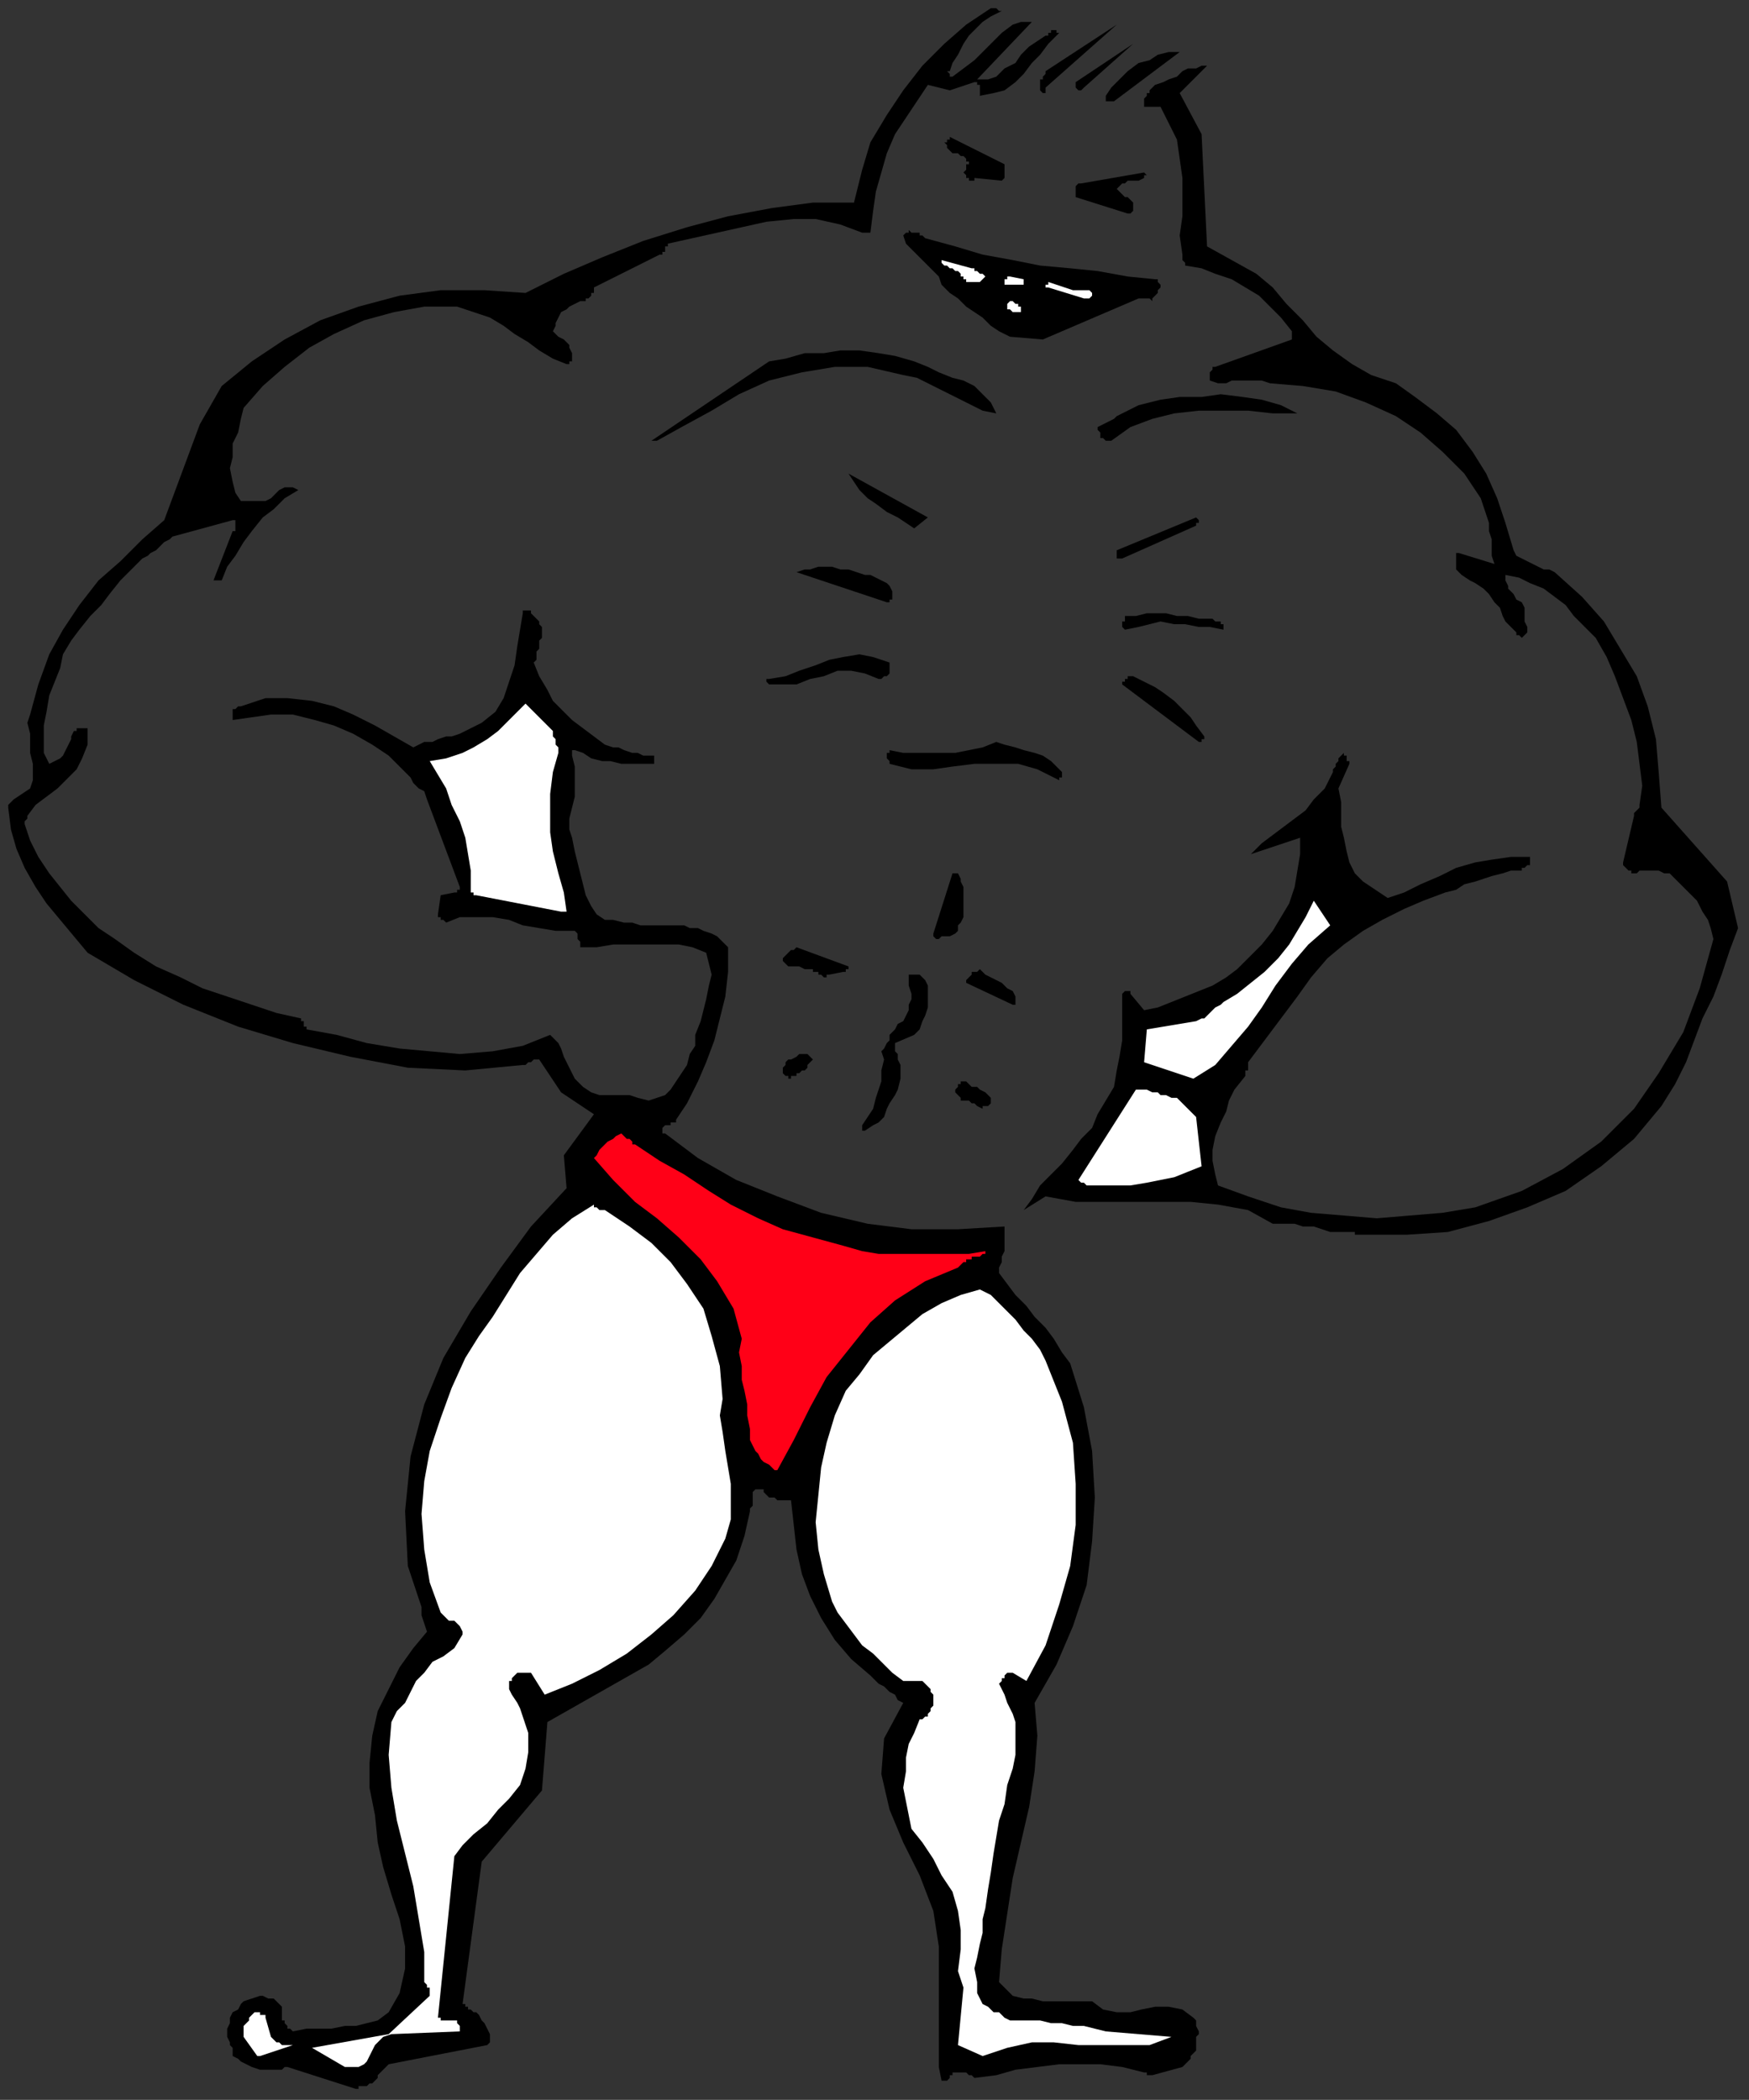 <?xml version="1.0" encoding="UTF-8" standalone="no"?>
<svg
   xmlns:dc="http://purl.org/dc/elements/1.1/"
   xmlns:cc="http://creativecommons.org/ns#"
   xmlns:rdf="http://www.w3.org/1999/02/22-rdf-syntax-ns#"
   xmlns:svg="http://www.w3.org/2000/svg"
   xmlns="http://www.w3.org/2000/svg"
   xmlns:sodipodi="http://sodipodi.sourceforge.net/DTD/sodipodi-0.dtd"
   xmlns:inkscape="http://www.inkscape.org/namespaces/inkscape"
   version="1.0"
   width="169.069mm"
   height="202.935mm"
   id="svg75"
   sodipodi:docname="CMEN286.WMF">
  <rect width="100%" height="100%" fill="#333333" stroke="none"/>
  <sodipodi:namedview
     pagecolor="#ffffff"
     bordercolor="#666666"
     borderopacity="1"
     objecttolerance="10"
     gridtolerance="10"
     guidetolerance="10"
     inkscape:pageopacity="0"
     inkscape:pageshadow="2"
     inkscape:window-width="640"
     inkscape:window-height="480"
     id="namedview77" />
  <defs
     id="defs3">
    <pattern
       id="WMFhbasepattern"
       patternUnits="userSpaceOnUse"
       width="6"
       height="6"
       x="0"
       y="0" />
  </defs>
  <path
     style="fill:none;stroke:none;"
     d="  M 0,0   L 638,0   L 638,766   L 0,766   z "
     id="path5" />
  <path
     style="fill:#000000;fill-rule:evenodd;fill-opacity:1;stroke:none;"
     d="  M 131,762   L 132,762   L 132,762   L 132,762   L 133,762   L 133,762   L 134,762   L 135,761   L 135,761   L 136,761   L 137,760   L 138,759   L 138,758   L 139,757   L 140,756   L 141,755   L 142,754   L 178,747   L 179,746   L 179,744   L 179,743   L 178,741   L 177,739   L 176,738   L 175,736   L 174,735   L 173,735   L 172,734   L 171,734   L 171,733   L 170,733   L 170,733   L 170,732   L 169,732   L 176,680   L 198,654   L 200,629   L 237,608   L 243,603   L 250,597   L 256,591   L 261,584   L 265,577   L 269,570   L 272,561   L 274,552   L 274,551   L 275,550   L 275,550   L 275,549   L 275,548   L 275,548   L 275,547   L 275,546   L 275,545   L 275,545   L 276,544   L 276,544   L 277,544   L 278,544   L 279,544   L 279,545   L 280,546   L 280,546   L 281,547   L 282,547   L 283,547   L 283,547   L 284,548   L 284,548   L 285,548   L 285,548   L 286,548   L 286,548   L 287,548   L 287,548   L 288,548   L 289,548   L 290,557   L 291,566   L 293,575   L 296,583   L 300,591   L 305,599   L 311,606   L 318,612   L 319,613   L 321,615   L 323,616   L 324,617   L 325,618   L 327,619   L 328,621   L 330,622   L 323,635   L 322,648   L 325,661   L 330,673   L 336,685   L 341,698   L 343,711   L 343,724   L 343,729   L 343,733   L 343,738   L 343,742   L 343,747   L 343,751   L 343,755   L 344,760   L 345,760   L 346,760   L 346,760   L 347,759   L 347,759   L 347,758   L 348,758   L 348,757   L 349,757   L 350,757   L 351,757   L 352,757   L 353,757   L 354,758   L 355,758   L 356,759   L 364,758   L 371,756   L 379,755   L 387,754   L 395,754   L 402,754   L 410,755   L 418,757   L 418,757   L 419,757   L 419,758   L 420,758   L 420,758   L 421,758   L 421,758   L 421,758   L 432,755   L 433,754   L 433,754   L 434,753   L 435,752   L 435,751   L 436,750   L 437,749   L 437,747   L 437,746   L 437,744   L 438,743   L 438,742   L 437,740   L 437,739   L 437,738   L 436,737   L 432,734   L 427,733   L 422,733   L 417,734   L 413,735   L 408,735   L 403,734   L 399,731   L 395,731   L 392,731   L 388,731   L 384,731   L 381,731   L 377,730   L 374,730   L 370,729   L 365,724   L 366,712   L 368,699   L 370,686   L 373,673   L 376,660   L 378,647   L 379,634   L 378,622   L 386,608   L 392,594   L 397,579   L 399,563   L 400,547   L 399,530   L 396,514   L 391,498   L 388,494   L 385,489   L 382,485   L 378,481   L 375,477   L 371,473   L 368,469   L 365,465   L 365,463   L 366,461   L 366,459   L 367,457   L 367,455   L 367,452   L 367,450   L 367,448   L 350,449   L 333,449   L 317,447   L 300,443   L 284,437   L 269,431   L 255,423   L 243,414   L 243,414   L 242,414   L 242,413   L 242,413   L 242,412   L 242,412   L 243,411   L 243,411   L 243,411   L 244,411   L 244,411   L 245,411   L 245,410   L 246,410   L 247,410   L 247,409   L 251,403   L 255,395   L 258,388   L 261,380   L 263,372   L 265,364   L 266,355   L 266,346   L 264,344   L 262,342   L 260,341   L 257,340   L 255,339   L 252,339   L 250,338   L 247,338   L 244,338   L 240,338   L 237,338   L 234,338   L 231,337   L 228,337   L 224,336   L 221,336   L 218,334   L 216,331   L 214,327   L 213,323   L 212,319   L 211,315   L 210,311   L 209,306   L 208,303   L 208,299   L 209,295   L 210,291   L 210,287   L 210,284   L 210,280   L 209,276   L 209,276   L 209,276   L 209,275   L 209,275   L 209,274   L 210,274   L 210,274   L 210,274   L 213,275   L 216,277   L 220,278   L 223,278   L 227,279   L 231,279   L 234,279   L 238,279   L 239,279   L 239,278   L 239,278   L 240,278   L 239,278   L 239,278   L 239,277   L 239,276   L 237,276   L 235,276   L 233,275   L 231,275   L 228,274   L 226,273   L 224,273   L 221,272   L 217,269   L 213,266   L 209,263   L 206,260   L 202,256   L 200,252   L 197,247   L 195,242   L 196,241   L 196,239   L 196,238   L 197,237   L 197,236   L 197,234   L 198,233   L 198,232   L 198,230   L 198,229   L 197,228   L 197,227   L 196,226   L 195,225   L 194,224   L 194,223   L 193,223   L 193,223   L 192,223   L 192,223   L 192,223   L 191,223   L 191,224   L 191,224   L 190,230   L 189,236   L 188,243   L 186,249   L 184,255   L 181,260   L 176,264   L 170,267   L 168,268   L 165,269   L 163,269   L 160,270   L 158,271   L 155,271   L 153,272   L 151,273   L 144,269   L 137,265   L 129,261   L 122,258   L 114,256   L 105,255   L 97,255   L 88,258   L 87,258   L 87,258   L 86,259   L 86,259   L 86,259   L 86,259   L 85,259   L 85,260   L 85,260   L 85,261   L 85,261   L 85,262   L 85,262   L 85,263   L 85,263   L 92,262   L 99,261   L 107,261   L 115,263   L 122,265   L 129,268   L 136,272   L 142,276   L 144,278   L 146,280   L 148,282   L 150,284   L 151,286   L 153,288   L 155,289   L 156,292   L 168,324   L 168,324   L 168,325   L 167,325   L 167,325   L 167,326   L 167,326   L 166,326   L 166,326   L 161,327   L 160,334   L 160,335   L 160,335   L 161,335   L 161,336   L 161,336   L 162,336   L 162,336   L 163,337   L 168,335   L 174,335   L 180,335   L 186,336   L 191,338   L 197,339   L 203,340   L 209,340   L 210,340   L 210,340   L 211,341   L 211,342   L 211,343   L 212,344   L 212,345   L 212,346   L 218,346   L 224,345   L 230,345   L 236,345   L 242,345   L 248,345   L 253,346   L 258,348   L 259,352   L 260,356   L 259,360   L 258,365   L 257,369   L 256,373   L 254,378   L 254,382   L 252,385   L 251,389   L 249,392   L 247,395   L 245,398   L 243,400   L 240,401   L 237,402   L 233,401   L 230,400   L 226,400   L 223,400   L 219,400   L 216,399   L 213,397   L 210,394   L 209,392   L 208,390   L 207,388   L 206,386   L 205,383   L 204,381   L 203,380   L 201,378   L 191,382   L 180,384   L 168,385   L 157,384   L 146,383   L 134,381   L 123,378   L 112,376   L 112,376   L 112,375   L 111,375   L 111,374   L 111,374   L 111,373   L 110,373   L 110,372   L 101,370   L 92,367   L 83,364   L 74,361   L 66,357   L 57,353   L 49,348   L 42,343   L 36,339   L 31,334   L 26,329   L 22,324   L 18,319   L 14,313   L 11,307   L 9,301   L 9,300   L 9,300   L 9,300   L 10,299   L 10,299   L 10,298   L 10,298   L 10,298   L 13,294   L 17,291   L 21,288   L 25,284   L 28,281   L 30,277   L 32,272   L 32,267   L 32,266   L 32,266   L 31,266   L 30,266   L 29,266   L 28,266   L 28,267   L 27,267   L 26,269   L 26,270   L 25,272   L 24,274   L 23,276   L 22,277   L 20,278   L 18,279   L 16,275   L 16,270   L 16,265   L 17,260   L 18,254   L 20,249   L 22,244   L 23,239   L 26,234   L 29,230   L 33,225   L 37,221   L 40,217   L 44,212   L 48,208   L 52,204   L 54,203   L 55,202   L 57,201   L 58,200   L 59,199   L 60,198   L 62,197   L 63,196   L 85,190   L 86,190   L 86,191   L 86,192   L 86,192   L 86,193   L 86,194   L 85,194   L 85,194   L 78,212   L 78,212   L 79,212   L 79,212   L 80,212   L 80,212   L 81,212   L 81,212   L 81,212   L 83,207   L 86,203   L 89,198   L 92,194   L 96,189   L 100,186   L 104,182   L 109,179   L 107,178   L 106,178   L 104,178   L 102,179   L 101,180   L 99,182   L 97,183   L 95,183   L 88,183   L 86,180   L 85,176   L 84,171   L 85,167   L 85,162   L 87,158   L 88,153   L 89,149   L 96,141   L 104,134   L 113,127   L 122,122   L 133,117   L 144,114   L 155,112   L 167,112   L 173,114   L 179,116   L 184,119   L 188,122   L 193,125   L 197,128   L 202,131   L 207,133   L 207,133   L 208,133   L 208,133   L 208,132   L 208,132   L 209,132   L 209,131   L 209,130   L 209,129   L 208,127   L 208,126   L 207,125   L 206,124   L 204,123   L 203,122   L 202,121   L 203,119   L 203,118   L 204,116   L 205,114   L 207,113   L 208,112   L 210,111   L 212,110   L 213,110   L 213,110   L 214,110   L 214,109   L 215,109   L 215,109   L 216,108   L 216,108   L 216,107   L 216,107   L 216,107   L 216,107   L 216,107   L 217,107   L 217,106   L 217,105   L 241,93   L 242,93   L 242,93   L 242,92   L 243,92   L 243,91   L 243,90   L 244,90   L 244,89   L 253,87   L 262,85   L 271,83   L 280,81   L 290,80   L 298,80   L 307,82   L 315,85   L 315,85   L 315,85   L 316,85   L 316,85   L 316,85   L 317,85   L 317,85   L 318,85   L 319,77   L 320,70   L 322,63   L 324,56   L 327,49   L 331,43   L 335,37   L 339,31   L 347,33   L 356,30   L 357,30   L 357,31   L 358,31   L 358,32   L 358,33   L 358,34   L 358,34   L 358,35   L 363,34   L 367,33   L 371,30   L 374,27   L 377,23   L 380,20   L 383,16   L 387,12   L 387,12   L 387,12   L 386,12   L 386,11   L 386,11   L 386,11   L 385,11   L 385,11   L 385,11   L 384,11   L 384,11   L 384,12   L 383,12   L 383,13   L 383,13   L 382,13   L 379,15   L 376,17   L 373,20   L 371,23   L 367,25   L 364,28   L 361,29   L 357,29   L 377,8   L 373,8   L 370,9   L 366,12   L 363,15   L 359,19   L 356,22   L 352,25   L 348,28   L 348,28   L 348,28   L 347,28   L 347,27   L 347,27   L 346,26   L 346,26   L 347,26   L 348,23   L 350,20   L 352,16   L 354,13   L 356,11   L 359,8   L 362,6   L 366,4   L 365,4   L 365,4   L 365,4   L 364,3   L 364,3   L 363,3   L 363,3   L 362,3   L 353,9   L 345,16   L 337,24   L 330,33   L 324,42   L 318,52   L 315,62   L 312,74   L 297,74   L 282,76   L 266,79   L 251,83   L 235,88   L 220,94   L 206,100   L 192,107   L 177,106   L 161,106   L 146,108   L 131,112   L 117,117   L 104,124   L 92,132   L 81,141   L 73,155   L 60,190   L 52,197   L 44,205   L 36,212   L 29,221   L 23,230   L 18,239   L 14,250   L 11,261   L 10,264   L 11,268   L 11,272   L 11,275   L 12,279   L 12,282   L 12,285   L 11,288   L 5,292   L 5,292   L 5,292   L 4,293   L 4,293   L 4,293   L 3,294   L 3,294   L 3,295   L 4,303   L 6,310   L 9,317   L 13,324   L 17,330   L 22,336   L 27,342   L 32,348   L 49,358   L 67,367   L 87,375   L 107,381   L 128,386   L 149,390   L 170,391   L 191,389   L 191,389   L 192,389   L 193,388   L 194,388   L 194,388   L 195,387   L 196,387   L 197,387   L 205,399   L 217,407   L 206,422   L 207,434   L 194,448   L 183,463   L 172,479   L 162,496   L 155,513   L 150,532   L 148,552   L 149,572   L 150,575   L 151,578   L 152,581   L 153,584   L 154,587   L 154,590   L 155,593   L 156,596   L 151,602   L 146,609   L 142,617   L 138,625   L 136,634   L 135,644   L 135,653   L 137,663   L 138,673   L 140,682   L 143,692   L 146,701   L 148,711   L 148,719   L 146,728   L 142,735   L 138,738   L 134,739   L 130,740   L 126,740   L 121,741   L 117,741   L 112,741   L 107,742   L 107,742   L 106,741   L 105,741   L 105,740   L 104,739   L 104,738   L 103,738   L 103,737   L 103,736   L 103,736   L 103,735   L 103,734   L 103,734   L 103,733   L 103,733   L 102,732   L 102,732   L 101,731   L 101,731   L 100,730   L 99,730   L 98,730   L 96,729   L 95,729   L 89,731   L 88,732   L 87,734   L 85,735   L 84,737   L 84,739   L 83,741   L 83,744   L 84,746   L 84,747   L 84,747   L 85,748   L 85,748   L 85,749   L 85,749   L 85,750   L 85,751   L 87,752   L 88,753   L 90,754   L 92,755   L 95,756   L 97,756   L 99,756   L 102,756   L 102,756   L 103,756   L 103,756   L 104,755   L 104,755   L 105,755   L 105,755   L 105,755   L 130,763   L 130,763   L 130,763   L 130,763   L 130,763   L 131,763   L 131,762   L 131,762   L 131,762  z "
     id="path7" />
  <path
     style="fill:#ffffff;fill-rule:evenodd;fill-opacity:1;stroke:none;"
     d="  M 126,755   L 127,755   L 127,755   L 128,755   L 128,755   L 129,755   L 129,755   L 130,755   L 131,755   L 133,754   L 134,753   L 135,751   L 136,749   L 137,747   L 139,745   L 140,744   L 143,743   L 168,742   L 168,742   L 168,741   L 168,741   L 168,740   L 168,740   L 167,739   L 167,739   L 167,738   L 167,738   L 166,738   L 166,738   L 165,738   L 165,738   L 164,738   L 163,738   L 163,738   L 162,738   L 162,738   L 162,738   L 162,738   L 161,738   L 161,737   L 160,737   L 160,737   L 166,678   L 169,674   L 173,670   L 178,666   L 182,661   L 186,657   L 190,652   L 192,646   L 193,640   L 193,636   L 193,633   L 192,630   L 191,627   L 190,624   L 189,622   L 187,619   L 186,617   L 186,616   L 186,616   L 186,615   L 186,614   L 187,614   L 187,613   L 187,613   L 188,612   L 188,612   L 188,612   L 189,611   L 190,611   L 191,611   L 192,611   L 193,611   L 194,611   L 199,619   L 209,615   L 219,610   L 229,604   L 238,597   L 246,590   L 254,581   L 260,572   L 265,562   L 267,555   L 267,549   L 267,542   L 266,536   L 265,530   L 264,523   L 263,517   L 264,511   L 263,499   L 260,488   L 257,478   L 251,469   L 245,461   L 238,454   L 230,448   L 221,442   L 221,442   L 220,442   L 219,442   L 219,442   L 218,441   L 218,441   L 217,441   L 217,440   L 209,445   L 202,451   L 196,458   L 190,465   L 185,473   L 180,481   L 175,488   L 170,496   L 165,507   L 161,518   L 157,530   L 155,541   L 154,553   L 155,566   L 157,578   L 161,589   L 162,590   L 163,591   L 164,592   L 166,592   L 167,593   L 168,594   L 169,596   L 169,597   L 166,602   L 162,605   L 158,607   L 155,611   L 152,614   L 150,618   L 148,622   L 145,625   L 143,629   L 142,641   L 143,653   L 145,665   L 148,677   L 151,689   L 153,701   L 155,713   L 155,724   L 156,725   L 156,725   L 156,726   L 157,726   L 157,727   L 157,727   L 157,728   L 157,729   L 142,743   L 114,748   L 126,755  z "
     id="path9" />
  <path
     style="fill:#ffffff;fill-rule:evenodd;fill-opacity:1;stroke:none;"
     d="  M 95,751   L 107,747   L 106,747   L 105,747   L 104,747   L 103,747   L 102,746   L 101,746   L 100,745   L 99,744   L 97,737   L 97,736   L 96,736   L 96,736   L 96,736   L 95,736   L 95,735   L 94,735   L 94,735   L 93,735   L 92,736   L 91,737   L 91,738   L 90,739   L 90,739   L 89,740   L 89,741   L 89,741   L 89,742   L 89,742   L 89,743   L 89,743   L 89,743   L 89,744   L 89,744   L 94,751   L 94,751   L 94,751   L 94,751   L 95,751   L 95,751   L 95,751   L 95,751   L 95,751  z "
     id="path11" />
  <path
     style="fill:#ffffff;fill-rule:evenodd;fill-opacity:1;stroke:none;"
     d="  M 359,751   L 368,748   L 377,746   L 385,746   L 394,747   L 403,747   L 411,747   L 420,747   L 428,744   L 404,742   L 400,741   L 396,740   L 392,740   L 388,739   L 384,739   L 380,738   L 376,738   L 371,738   L 369,738   L 367,737   L 366,736   L 365,735   L 363,735   L 362,734   L 361,733   L 359,732   L 357,728   L 357,724   L 356,719   L 357,715   L 358,710   L 359,706   L 359,701   L 360,697   L 361,690   L 362,684   L 363,677   L 364,671   L 365,665   L 367,659   L 368,652   L 370,646   L 371,641   L 371,637   L 371,633   L 371,629   L 370,626   L 368,622   L 367,619   L 365,615   L 365,615   L 366,614   L 366,613   L 367,613   L 367,612   L 368,611   L 369,611   L 370,611   L 375,614   L 382,601   L 387,586   L 391,572   L 393,557   L 393,542   L 392,527   L 388,512   L 382,497   L 380,493   L 377,489   L 374,486   L 371,482   L 368,479   L 365,476   L 362,473   L 358,471   L 351,473   L 344,476   L 337,480   L 331,485   L 325,490   L 319,495   L 314,502   L 309,508   L 305,517   L 302,527   L 300,536   L 299,546   L 298,556   L 299,566   L 301,575   L 304,585   L 306,589   L 309,593   L 312,597   L 315,601   L 319,604   L 323,608   L 326,611   L 330,614   L 331,614   L 333,614   L 334,614   L 336,614   L 337,614   L 338,615   L 339,616   L 340,617   L 340,618   L 341,619   L 341,620   L 341,622   L 341,623   L 340,624   L 340,625   L 339,626   L 339,627   L 339,627   L 338,627   L 338,627   L 338,627   L 337,628   L 337,628   L 336,628   L 334,633   L 332,637   L 331,642   L 331,647   L 330,653   L 331,658   L 332,663   L 333,668   L 337,673   L 341,679   L 344,685   L 348,691   L 350,698   L 351,705   L 351,712   L 350,720   L 352,726   L 350,747   L 359,751  z "
     id="path13" />
  <path
     style="fill:#ff0017;fill-rule:evenodd;fill-opacity:1;stroke:none;"
     d="  M 284,537   L 290,526   L 296,514   L 302,503   L 310,493   L 318,483   L 327,475   L 338,468   L 350,463   L 351,462   L 352,461   L 353,461   L 353,460   L 354,460   L 355,460   L 355,459   L 356,459   L 357,459   L 357,459   L 358,459   L 358,459   L 359,458   L 359,458   L 360,458   L 360,457   L 354,458   L 348,458   L 341,458   L 335,458   L 328,458   L 321,458   L 315,457   L 308,455   L 297,452   L 286,449   L 277,445   L 267,440   L 259,435   L 250,429   L 241,424   L 232,418   L 231,418   L 231,417   L 230,416   L 229,416   L 228,415   L 228,415   L 227,414   L 227,414   L 225,415   L 224,416   L 222,417   L 221,418   L 220,419   L 219,420   L 218,422   L 217,423   L 224,431   L 232,439   L 240,445   L 248,452   L 256,460   L 262,468   L 268,478   L 271,489   L 270,494   L 271,499   L 271,504   L 272,508   L 273,513   L 273,517   L 274,522   L 274,526   L 275,528   L 276,530   L 277,531   L 278,533   L 279,534   L 281,535   L 282,536   L 283,537   L 283,537   L 284,537   L 284,537   L 284,537  z "
     id="path15" />
  <path
     style="fill:#000000;fill-rule:evenodd;fill-opacity:1;stroke:none;"
     d="  M 498,451   L 514,451   L 529,450   L 544,446   L 558,441   L 572,435   L 585,426   L 597,416   L 607,404   L 612,396   L 616,388   L 619,380   L 622,372   L 626,364   L 629,356   L 632,347   L 635,339   L 631,322   L 607,295   L 606,282   L 605,270   L 602,258   L 598,247   L 592,237   L 586,227   L 578,218   L 568,209   L 566,208   L 564,208   L 562,207   L 560,206   L 558,205   L 556,204   L 554,203   L 553,201   L 550,191   L 547,182   L 543,173   L 538,165   L 532,157   L 525,151   L 517,145   L 510,140   L 501,137   L 494,133   L 487,128   L 481,123   L 476,117   L 470,111   L 465,105   L 459,100   L 441,90   L 439,49   L 431,34   L 441,24   L 439,24   L 437,25   L 434,25   L 432,26   L 430,28   L 427,29   L 425,30   L 422,31   L 421,32   L 420,33   L 420,34   L 419,34   L 419,35   L 418,36   L 418,36   L 418,37   L 418,37   L 418,37   L 418,38   L 418,38   L 418,38   L 418,39   L 418,39   L 418,39   L 424,39   L 427,45   L 430,51   L 431,58   L 432,65   L 432,72   L 432,79   L 431,86   L 432,93   L 432,94   L 432,94   L 432,95   L 432,95   L 432,95   L 433,96   L 433,96   L 433,97   L 439,98   L 444,100   L 450,102   L 455,105   L 460,108   L 464,112   L 468,116   L 472,121   L 472,121   L 472,122   L 472,122   L 472,122   L 472,123   L 472,123   L 472,124   L 472,124   L 444,134   L 443,134   L 443,135   L 443,135   L 442,136   L 442,137   L 442,138   L 442,138   L 442,139   L 445,140   L 448,140   L 450,139   L 453,139   L 456,139   L 458,139   L 461,139   L 464,140   L 476,141   L 488,143   L 499,147   L 510,152   L 519,158   L 527,165   L 535,173   L 541,182   L 542,185   L 543,188   L 544,191   L 544,194   L 545,197   L 545,200   L 545,203   L 546,206   L 533,202   L 532,202   L 532,203   L 532,204   L 532,205   L 532,206   L 532,206   L 532,207   L 532,208   L 534,210   L 537,212   L 539,213   L 542,215   L 544,217   L 546,220   L 548,222   L 549,225   L 550,227   L 551,228   L 552,229   L 553,230   L 554,231   L 554,232   L 555,232   L 556,233   L 557,232   L 558,231   L 558,230   L 558,229   L 557,227   L 557,225   L 557,224   L 557,222   L 556,220   L 554,219   L 553,217   L 552,216   L 551,215   L 551,214   L 550,212   L 550,210   L 555,211   L 559,213   L 564,215   L 568,218   L 572,221   L 575,225   L 579,229   L 583,233   L 587,240   L 590,247   L 593,255   L 596,263   L 598,271   L 599,279   L 600,287   L 599,294   L 599,295   L 598,296   L 598,296   L 597,297   L 597,297   L 597,297   L 597,298   L 597,298   L 593,315   L 593,316   L 593,316   L 594,317   L 594,317   L 595,318   L 596,318   L 596,319   L 598,319   L 599,318   L 601,318   L 602,318   L 603,318   L 605,318   L 606,318   L 608,319   L 610,319   L 613,322   L 615,324   L 618,327   L 620,329   L 622,333   L 624,336   L 625,339   L 626,343   L 621,361   L 615,377   L 606,392   L 597,405   L 585,417   L 571,427   L 556,435   L 539,441   L 527,443   L 515,444   L 503,445   L 491,444   L 479,443   L 468,441   L 456,437   L 445,433   L 444,429   L 443,424   L 443,420   L 444,415   L 446,410   L 448,406   L 449,402   L 451,398   L 455,393   L 455,392   L 455,392   L 455,391   L 456,391   L 456,390   L 456,390   L 456,389   L 456,388   L 474,364   L 479,357   L 485,350   L 491,345   L 498,340   L 505,336   L 513,332   L 520,329   L 528,326   L 532,325   L 535,323   L 539,322   L 542,321   L 545,320   L 549,319   L 552,318   L 555,318   L 556,318   L 556,317   L 557,317   L 557,317   L 558,316   L 558,316   L 558,316   L 558,316   L 559,316   L 559,315   L 559,315   L 559,315   L 559,314   L 559,314   L 559,313   L 558,313   L 552,313   L 545,314   L 539,315   L 532,317   L 526,320   L 519,323   L 513,326   L 507,328   L 498,322   L 495,319   L 493,315   L 492,311   L 491,306   L 490,302   L 490,297   L 490,293   L 489,288   L 493,279   L 493,279   L 493,278   L 492,278   L 492,277   L 492,277   L 492,276   L 491,276   L 491,275   L 490,276   L 489,277   L 489,278   L 488,279   L 488,280   L 487,281   L 487,282   L 486,284   L 484,288   L 480,292   L 477,296   L 473,299   L 469,302   L 465,305   L 461,308   L 457,312   L 475,306   L 475,312   L 474,318   L 473,324   L 471,330   L 468,335   L 465,340   L 461,345   L 456,350   L 452,354   L 448,357   L 443,360   L 438,362   L 433,364   L 428,366   L 423,368   L 418,369   L 413,363   L 413,362   L 412,362   L 412,362   L 411,362   L 410,363   L 410,363   L 410,363   L 410,364   L 410,369   L 410,375   L 410,380   L 409,386   L 408,391   L 407,397   L 404,402   L 401,407   L 399,412   L 395,416   L 392,420   L 388,425   L 384,429   L 380,433   L 377,438   L 374,442   L 382,437   L 393,439   L 403,439   L 414,439   L 425,439   L 435,439   L 445,440   L 456,442   L 465,447   L 469,447   L 473,447   L 476,448   L 480,448   L 483,449   L 486,450   L 490,450   L 493,450   L 494,450   L 495,450   L 495,451   L 496,451   L 496,451   L 497,451   L 497,451   L 498,451  z "
     id="path17" />
  <path
     style="fill:#ffffff;fill-rule:evenodd;fill-opacity:1;stroke:none;"
     d="  M 398,433   L 403,433   L 408,433   L 413,433   L 419,432   L 424,431   L 429,430   L 434,428   L 439,426   L 437,408   L 436,407   L 435,406   L 435,406   L 434,405   L 433,404   L 432,403   L 431,402   L 430,401   L 428,401   L 426,400   L 424,400   L 423,399   L 421,399   L 419,398   L 417,398   L 415,398   L 394,431   L 394,431   L 394,431   L 395,432   L 395,432   L 396,432   L 397,433   L 397,433   L 398,433  z "
     id="path19" />
  <path
     style="fill:#000000;fill-rule:evenodd;fill-opacity:1;stroke:none;"
     d="  M 316,413   L 319,411   L 321,410   L 323,408   L 324,405   L 325,403   L 327,400   L 328,398   L 329,394   L 329,392   L 329,390   L 329,389   L 328,387   L 328,385   L 327,384   L 327,382   L 327,381   L 334,378   L 336,376   L 337,373   L 338,371   L 339,368   L 339,365   L 339,363   L 339,360   L 338,358   L 337,357   L 337,357   L 336,356   L 335,356   L 334,356   L 334,356   L 333,356   L 332,356   L 332,358   L 332,360   L 333,363   L 333,365   L 332,367   L 332,369   L 331,371   L 330,373   L 328,374   L 327,376   L 326,377   L 325,378   L 325,380   L 324,381   L 323,383   L 322,384   L 323,387   L 322,391   L 322,395   L 321,398   L 320,401   L 319,405   L 317,408   L 315,411   L 315,411   L 315,412   L 315,412   L 315,412   L 315,413   L 316,413   L 316,413   L 316,413  z "
     id="path21" />
  <path
     style="fill:#000000;fill-rule:evenodd;fill-opacity:1;stroke:none;"
     d="  M 361,404   L 361,404   L 361,404   L 362,403   L 362,403   L 362,403   L 362,403   L 362,402   L 362,401   L 361,400   L 360,399   L 358,398   L 357,397   L 355,397   L 354,396   L 353,395   L 352,395   L 352,395   L 351,395   L 351,396   L 350,396   L 350,396   L 350,397   L 349,398   L 349,398   L 349,398   L 349,399   L 349,399   L 349,399   L 350,400   L 350,400   L 350,400   L 351,401   L 351,402   L 352,402   L 354,402   L 355,403   L 356,403   L 357,404   L 359,405   L 359,405   L 359,404   L 360,404   L 360,404   L 360,404   L 361,404   L 361,404   L 361,404  z "
     id="path23" />
  <path
     style="fill:#000000;fill-rule:evenodd;fill-opacity:1;stroke:none;"
     d="  M 291,393   L 291,392   L 292,392   L 293,391   L 294,391   L 295,390   L 295,389   L 296,388   L 297,387   L 296,386   L 295,385   L 293,385   L 292,385   L 291,386   L 289,387   L 288,387   L 287,388   L 287,388   L 287,389   L 287,389   L 287,389   L 286,390   L 286,390   L 286,391   L 286,391   L 286,392   L 286,392   L 286,392   L 287,393   L 287,393   L 287,393   L 288,393   L 288,394   L 288,394   L 289,394   L 289,394   L 289,393   L 290,393   L 290,393   L 290,393   L 291,393  z "
     id="path25" />
  <path
     style="fill:#ffffff;fill-rule:evenodd;fill-opacity:1;stroke:none;"
     d="  M 436,394   L 444,389   L 450,382   L 456,375   L 461,368   L 466,360   L 472,352   L 478,345   L 486,338   L 480,329   L 477,335   L 474,340   L 471,345   L 467,350   L 462,355   L 457,359   L 452,363   L 447,366   L 446,367   L 444,368   L 443,369   L 442,370   L 441,371   L 440,372   L 439,372   L 437,373   L 419,376   L 418,388   L 436,394  z "
     id="path27" />
  <path
     style="fill:#000000;fill-rule:evenodd;fill-opacity:1;stroke:none;"
     d="  M 370,367   L 370,367   L 371,367   L 371,366   L 371,366   L 371,364   L 370,362   L 368,361   L 366,359   L 364,358   L 362,357   L 360,356   L 358,354   L 357,355   L 356,355   L 355,355   L 355,356   L 354,357   L 354,357   L 353,358   L 353,359   L 370,367  z "
     id="path29" />
  <path
     style="fill:#000000;fill-rule:evenodd;fill-opacity:1;stroke:none;"
     d="  M 303,356   L 308,355   L 308,355   L 309,355   L 309,355   L 309,355   L 309,354   L 310,354   L 310,353   L 310,353   L 291,346   L 290,347   L 289,347   L 288,348   L 288,348   L 287,349   L 287,349   L 286,350   L 286,351   L 287,352   L 288,353   L 289,353   L 291,353   L 292,353   L 294,354   L 295,354   L 297,354   L 297,355   L 298,355   L 298,355   L 299,355   L 299,356   L 300,356   L 300,356   L 301,357   L 301,357   L 301,357   L 301,357   L 302,357   L 302,357   L 302,356   L 302,356   L 303,356  z "
     id="path31" />
  <path
     style="fill:#000000;fill-rule:evenodd;fill-opacity:1;stroke:none;"
     d="  M 344,342   L 346,342   L 347,342   L 349,341   L 350,340   L 350,338   L 351,337   L 352,335   L 352,333   L 352,331   L 352,329   L 352,327   L 352,325   L 352,324   L 351,322   L 351,321   L 350,319   L 350,319   L 349,319   L 349,319   L 349,319   L 349,319   L 348,319   L 348,319   L 348,319   L 341,341   L 341,341   L 341,341   L 341,342   L 342,343   L 342,343   L 343,343   L 343,343   L 344,342  z "
     id="path33" />
  <path
     style="fill:#ffffff;fill-rule:evenodd;fill-opacity:1;stroke:none;"
     d="  M 205,333   L 205,333   L 205,333   L 205,333   L 206,333   L 206,333   L 206,333   L 207,333   L 207,333   L 206,326   L 204,319   L 202,311   L 201,304   L 201,297   L 201,290   L 202,282   L 204,275   L 204,273   L 203,272   L 203,271   L 203,270   L 203,270   L 202,269   L 202,268   L 202,267   L 192,257   L 189,260   L 185,264   L 182,267   L 178,270   L 173,273   L 169,275   L 163,277   L 157,278   L 160,283   L 163,288   L 165,294   L 168,300   L 170,306   L 171,312   L 172,318   L 172,325   L 172,326   L 172,326   L 172,326   L 172,326   L 173,326   L 173,326   L 173,327   L 174,327   L 205,333  z "
     id="path35" />
  <path
     style="fill:#000000;fill-rule:evenodd;fill-opacity:1;stroke:none;"
     d="  M 388,284   L 388,284   L 388,283   L 388,283   L 388,283   L 388,283   L 388,282   L 388,282   L 388,282   L 386,280   L 384,278   L 381,276   L 378,275   L 374,274   L 371,273   L 367,272   L 364,271   L 359,273   L 354,274   L 349,275   L 344,275   L 340,275   L 335,275   L 330,275   L 325,274   L 325,274   L 325,274   L 325,274   L 325,274   L 325,275   L 324,275   L 324,276   L 324,276   L 324,277   L 324,277   L 324,277   L 324,277   L 325,278   L 325,278   L 325,278   L 325,279   L 333,281   L 341,281   L 348,280   L 356,279   L 364,279   L 372,279   L 379,281   L 387,285   L 387,285   L 387,285   L 387,285   L 387,284   L 388,284   L 388,284   L 388,284   L 388,284  z "
     id="path37" />
  <path
     style="fill:#000000;fill-rule:evenodd;fill-opacity:1;stroke:none;"
     d="  M 440,270   L 440,269   L 440,269   L 440,269   L 440,269   L 437,265   L 435,262   L 432,259   L 429,256   L 425,253   L 422,251   L 418,249   L 414,247   L 414,247   L 413,247   L 412,247   L 412,248   L 411,248   L 411,249   L 410,249   L 410,250   L 438,271   L 438,271   L 439,271   L 439,271   L 439,270   L 439,270   L 440,270   L 440,270   L 440,270  z "
     id="path39" />
  <path
     style="fill:#000000;fill-rule:evenodd;fill-opacity:1;stroke:none;"
     d="  M 281,250   L 286,250   L 291,250   L 296,248   L 301,247   L 306,245   L 311,245   L 316,246   L 321,248   L 321,248   L 321,248   L 322,248   L 322,248   L 323,247   L 323,247   L 324,247   L 324,247   L 324,247   L 325,246   L 325,246   L 325,245   L 325,245   L 325,244   L 325,243   L 325,242   L 319,240   L 314,239   L 308,240   L 303,241   L 298,243   L 292,245   L 287,247   L 281,248   L 281,248   L 280,248   L 280,248   L 280,249   L 280,249   L 280,249   L 281,250   L 281,250  z "
     id="path41" />
  <path
     style="fill:#000000;fill-rule:evenodd;fill-opacity:1;stroke:none;"
     d="  M 411,230   L 416,229   L 420,228   L 424,227   L 429,228   L 433,228   L 438,229   L 442,229   L 447,230   L 447,229   L 447,228   L 446,228   L 446,227   L 445,227   L 444,227   L 443,226   L 442,226   L 438,226   L 434,225   L 430,225   L 426,224   L 422,224   L 419,224   L 415,225   L 411,225   L 411,226   L 411,226   L 411,227   L 410,227   L 410,228   L 410,229   L 410,229   L 411,230   L 411,230   L 411,230   L 411,230   L 411,230  z "
     id="path43" />
  <path
     style="fill:#000000;fill-rule:evenodd;fill-opacity:1;stroke:none;"
     d="  M 325,219   L 325,219   L 326,219   L 326,219   L 326,218   L 326,218   L 326,218   L 326,218   L 326,218   L 326,216   L 325,214   L 324,213   L 322,212   L 320,211   L 318,210   L 316,210   L 313,209   L 310,208   L 307,208   L 304,207   L 302,207   L 299,207   L 296,208   L 294,208   L 291,209   L 324,220   L 324,220   L 324,220   L 324,220   L 325,220   L 325,220   L 325,219   L 325,219   L 325,219  z "
     id="path45" />
  <path
     style="fill:#000000;fill-rule:evenodd;fill-opacity:1;stroke:none;"
     d="  M 410,204   L 437,192   L 437,192   L 437,191   L 438,191   L 438,191   L 438,190   L 438,190   L 438,190   L 437,189   L 408,201   L 408,201   L 408,202   L 408,203   L 408,203   L 408,204   L 409,204   L 409,204   L 410,204  z "
     id="path47" />
  <path
     style="fill:#000000;fill-rule:evenodd;fill-opacity:1;stroke:none;"
     d="  M 334,193   L 339,189   L 310,173   L 312,176   L 314,179   L 317,182   L 320,184   L 324,187   L 328,189   L 331,191   L 334,193  z "
     id="path49" />
  <path
     style="fill:#000000;fill-rule:evenodd;fill-opacity:1;stroke:none;"
     d="  M 240,161   L 249,156   L 260,150   L 270,144   L 281,139   L 293,136   L 305,134   L 317,134   L 330,137   L 335,138   L 339,140   L 343,142   L 347,144   L 351,146   L 355,148   L 359,150   L 364,151   L 362,147   L 359,144   L 356,141   L 352,139   L 348,138   L 343,136   L 339,134   L 334,132   L 327,130   L 321,129   L 314,128   L 307,128   L 301,129   L 294,129   L 287,131   L 281,132   L 238,161   L 238,161   L 238,161   L 239,161   L 239,161   L 239,161   L 239,161   L 240,161   L 240,161  z "
     id="path51" />
  <path
     style="fill:#000000;fill-rule:evenodd;fill-opacity:1;stroke:none;"
     d="  M 406,161   L 413,156   L 421,153   L 429,151   L 438,150   L 447,150   L 456,150   L 465,151   L 474,151   L 468,148   L 461,146   L 454,145   L 446,144   L 439,145   L 431,145   L 424,146   L 416,148   L 414,149   L 412,150   L 410,151   L 408,152   L 407,153   L 405,154   L 403,155   L 401,156   L 401,157   L 401,157   L 401,157   L 402,158   L 402,158   L 402,159   L 402,159   L 402,159   L 402,160   L 403,160   L 403,160   L 403,160   L 404,161   L 404,161   L 405,161   L 406,161  z "
     id="path53" />
  <path
     style="fill:#000000;fill-rule:evenodd;fill-opacity:1;stroke:none;"
     d="  M 381,124   L 416,109   L 417,109   L 417,109   L 418,109   L 418,109   L 419,109   L 419,109   L 420,109   L 421,110   L 421,109   L 422,108   L 422,108   L 423,107   L 423,107   L 423,106   L 424,105   L 424,104   L 424,104   L 424,104   L 423,103   L 423,103   L 423,103   L 423,102   L 423,102   L 422,102   L 412,101   L 401,99   L 391,98   L 380,97   L 370,95   L 359,93   L 349,90   L 338,87   L 337,86   L 336,86   L 336,85   L 335,85   L 334,85   L 333,85   L 333,85   L 332,84   L 332,85   L 331,85   L 331,85   L 331,85   L 331,85   L 331,85   L 330,86   L 330,86   L 331,89   L 333,91   L 335,93   L 337,95   L 339,97   L 341,99   L 343,101   L 344,104   L 347,107   L 350,109   L 353,112   L 356,114   L 359,116   L 362,119   L 365,121   L 369,123   L 381,124  z "
     id="path55" />
  <path
     style="fill:#ffffff;fill-rule:evenodd;fill-opacity:1;stroke:none;"
     d="  M 373,114   L 373,114   L 373,113   L 373,113   L 373,113   L 373,113   L 373,112   L 373,112   L 373,112   L 372,112   L 372,111   L 371,111   L 371,111   L 370,110   L 369,110   L 368,111   L 368,111   L 368,111   L 368,111   L 368,111   L 368,112   L 368,112   L 368,112   L 368,113   L 368,113   L 368,113   L 369,113   L 370,114   L 370,114   L 371,114   L 372,114   L 372,114   L 373,114  z "
     id="path57" />
  <path
     style="fill:#ffffff;fill-rule:evenodd;fill-opacity:1;stroke:none;"
     d="  M 396,109   L 397,109   L 397,109   L 397,109   L 398,109   L 398,109   L 398,109   L 399,108   L 399,108   L 399,107   L 398,106   L 397,106   L 396,106   L 395,106   L 394,106   L 393,106   L 392,106   L 383,103   L 383,104   L 382,104   L 382,104   L 382,104   L 382,104   L 382,104   L 382,105   L 383,105   L 396,109  z "
     id="path59" />
  <path
     style="fill:#ffffff;fill-rule:evenodd;fill-opacity:1;stroke:none;"
     d="  M 369,104   L 369,104   L 370,104   L 370,104   L 371,104   L 371,104   L 372,104   L 372,104   L 373,104   L 374,104   L 374,103   L 374,103   L 374,103   L 374,103   L 374,103   L 374,102   L 374,102   L 369,101   L 368,101   L 368,102   L 367,102   L 367,103   L 367,104   L 368,104   L 368,104   L 369,104  z "
     id="path61" />
  <path
     style="fill:#ffffff;fill-rule:evenodd;fill-opacity:1;stroke:none;"
     d="  M 355,103   L 355,103   L 356,103   L 356,103   L 357,103   L 357,103   L 358,103   L 359,102   L 359,102   L 360,101   L 360,101   L 359,100   L 358,100   L 357,99   L 356,99   L 356,98   L 355,98   L 344,95   L 344,96   L 345,97   L 346,97   L 347,98   L 348,98   L 349,99   L 350,99   L 351,100   L 351,100   L 351,101   L 352,101   L 352,102   L 353,102   L 353,103   L 354,103   L 355,103  z "
     id="path63" />
  <path
     style="fill:#000000;fill-rule:evenodd;fill-opacity:1;stroke:none;"
     d="  M 413,78   L 413,78   L 413,78   L 414,77   L 414,77   L 414,77   L 414,76   L 414,76   L 414,75   L 414,74   L 413,73   L 413,73   L 412,72   L 411,72   L 410,71   L 409,70   L 408,69   L 409,68   L 410,67   L 411,67   L 412,66   L 413,66   L 415,66   L 416,66   L 418,65   L 418,65   L 418,64   L 418,64   L 418,64   L 419,64   L 419,64   L 419,64   L 418,63   L 395,67   L 394,67   L 393,68   L 393,68   L 393,69   L 393,70   L 393,71   L 393,71   L 393,72   L 412,78   L 412,78   L 413,78   L 413,78   L 413,78  z "
     id="path65" />
  <path
     style="fill:#000000;fill-rule:evenodd;fill-opacity:1;stroke:none;"
     d="  M 356,65   L 366,66   L 366,66   L 367,65   L 367,64   L 367,63   L 367,62   L 367,62   L 367,61   L 367,60   L 347,50   L 347,51   L 347,51   L 346,51   L 346,51   L 346,51   L 346,52   L 345,52   L 345,52   L 346,53   L 346,54   L 347,55   L 348,56   L 350,56   L 351,57   L 352,57   L 353,58   L 353,59   L 354,59   L 354,60   L 353,60   L 353,61   L 353,61   L 353,62   L 352,63   L 352,63   L 353,64   L 353,64   L 353,65   L 353,65   L 354,65   L 354,66   L 355,66   L 355,66   L 355,66   L 355,66   L 356,66   L 356,66   L 356,66   L 356,65   L 356,65  z "
     id="path67" />
  <path
     style="fill:#000000;fill-rule:evenodd;fill-opacity:1;stroke:none;"
     d="  M 406,37   L 406,37   L 406,37   L 406,37   L 406,37   L 407,37   L 407,37   L 407,37   L 407,37   L 431,19   L 427,19   L 423,20   L 420,22   L 416,23   L 412,26   L 409,29   L 406,32   L 404,35   L 404,36   L 404,36   L 404,36   L 404,36   L 404,37   L 405,37   L 405,37   L 406,37  z "
     id="path69" />
  <path
     style="fill:#000000;fill-rule:evenodd;fill-opacity:1;stroke:none;"
     d="  M 382,32   L 408,9   L 382,26   L 382,27   L 382,27   L 381,28   L 381,29   L 380,29   L 380,30   L 380,31   L 380,32   L 380,32   L 380,33   L 380,33   L 381,34   L 381,34   L 382,34   L 382,33   L 382,32  z "
     id="path71" />
  <path
     style="fill:#000000;fill-rule:evenodd;fill-opacity:1;stroke:none;"
     d="  M 396,32   L 414,16   L 393,30   L 393,31   L 393,31   L 393,32   L 394,33   L 394,33   L 395,33   L 395,33   L 396,32  z "
     id="path73" />
</svg>
